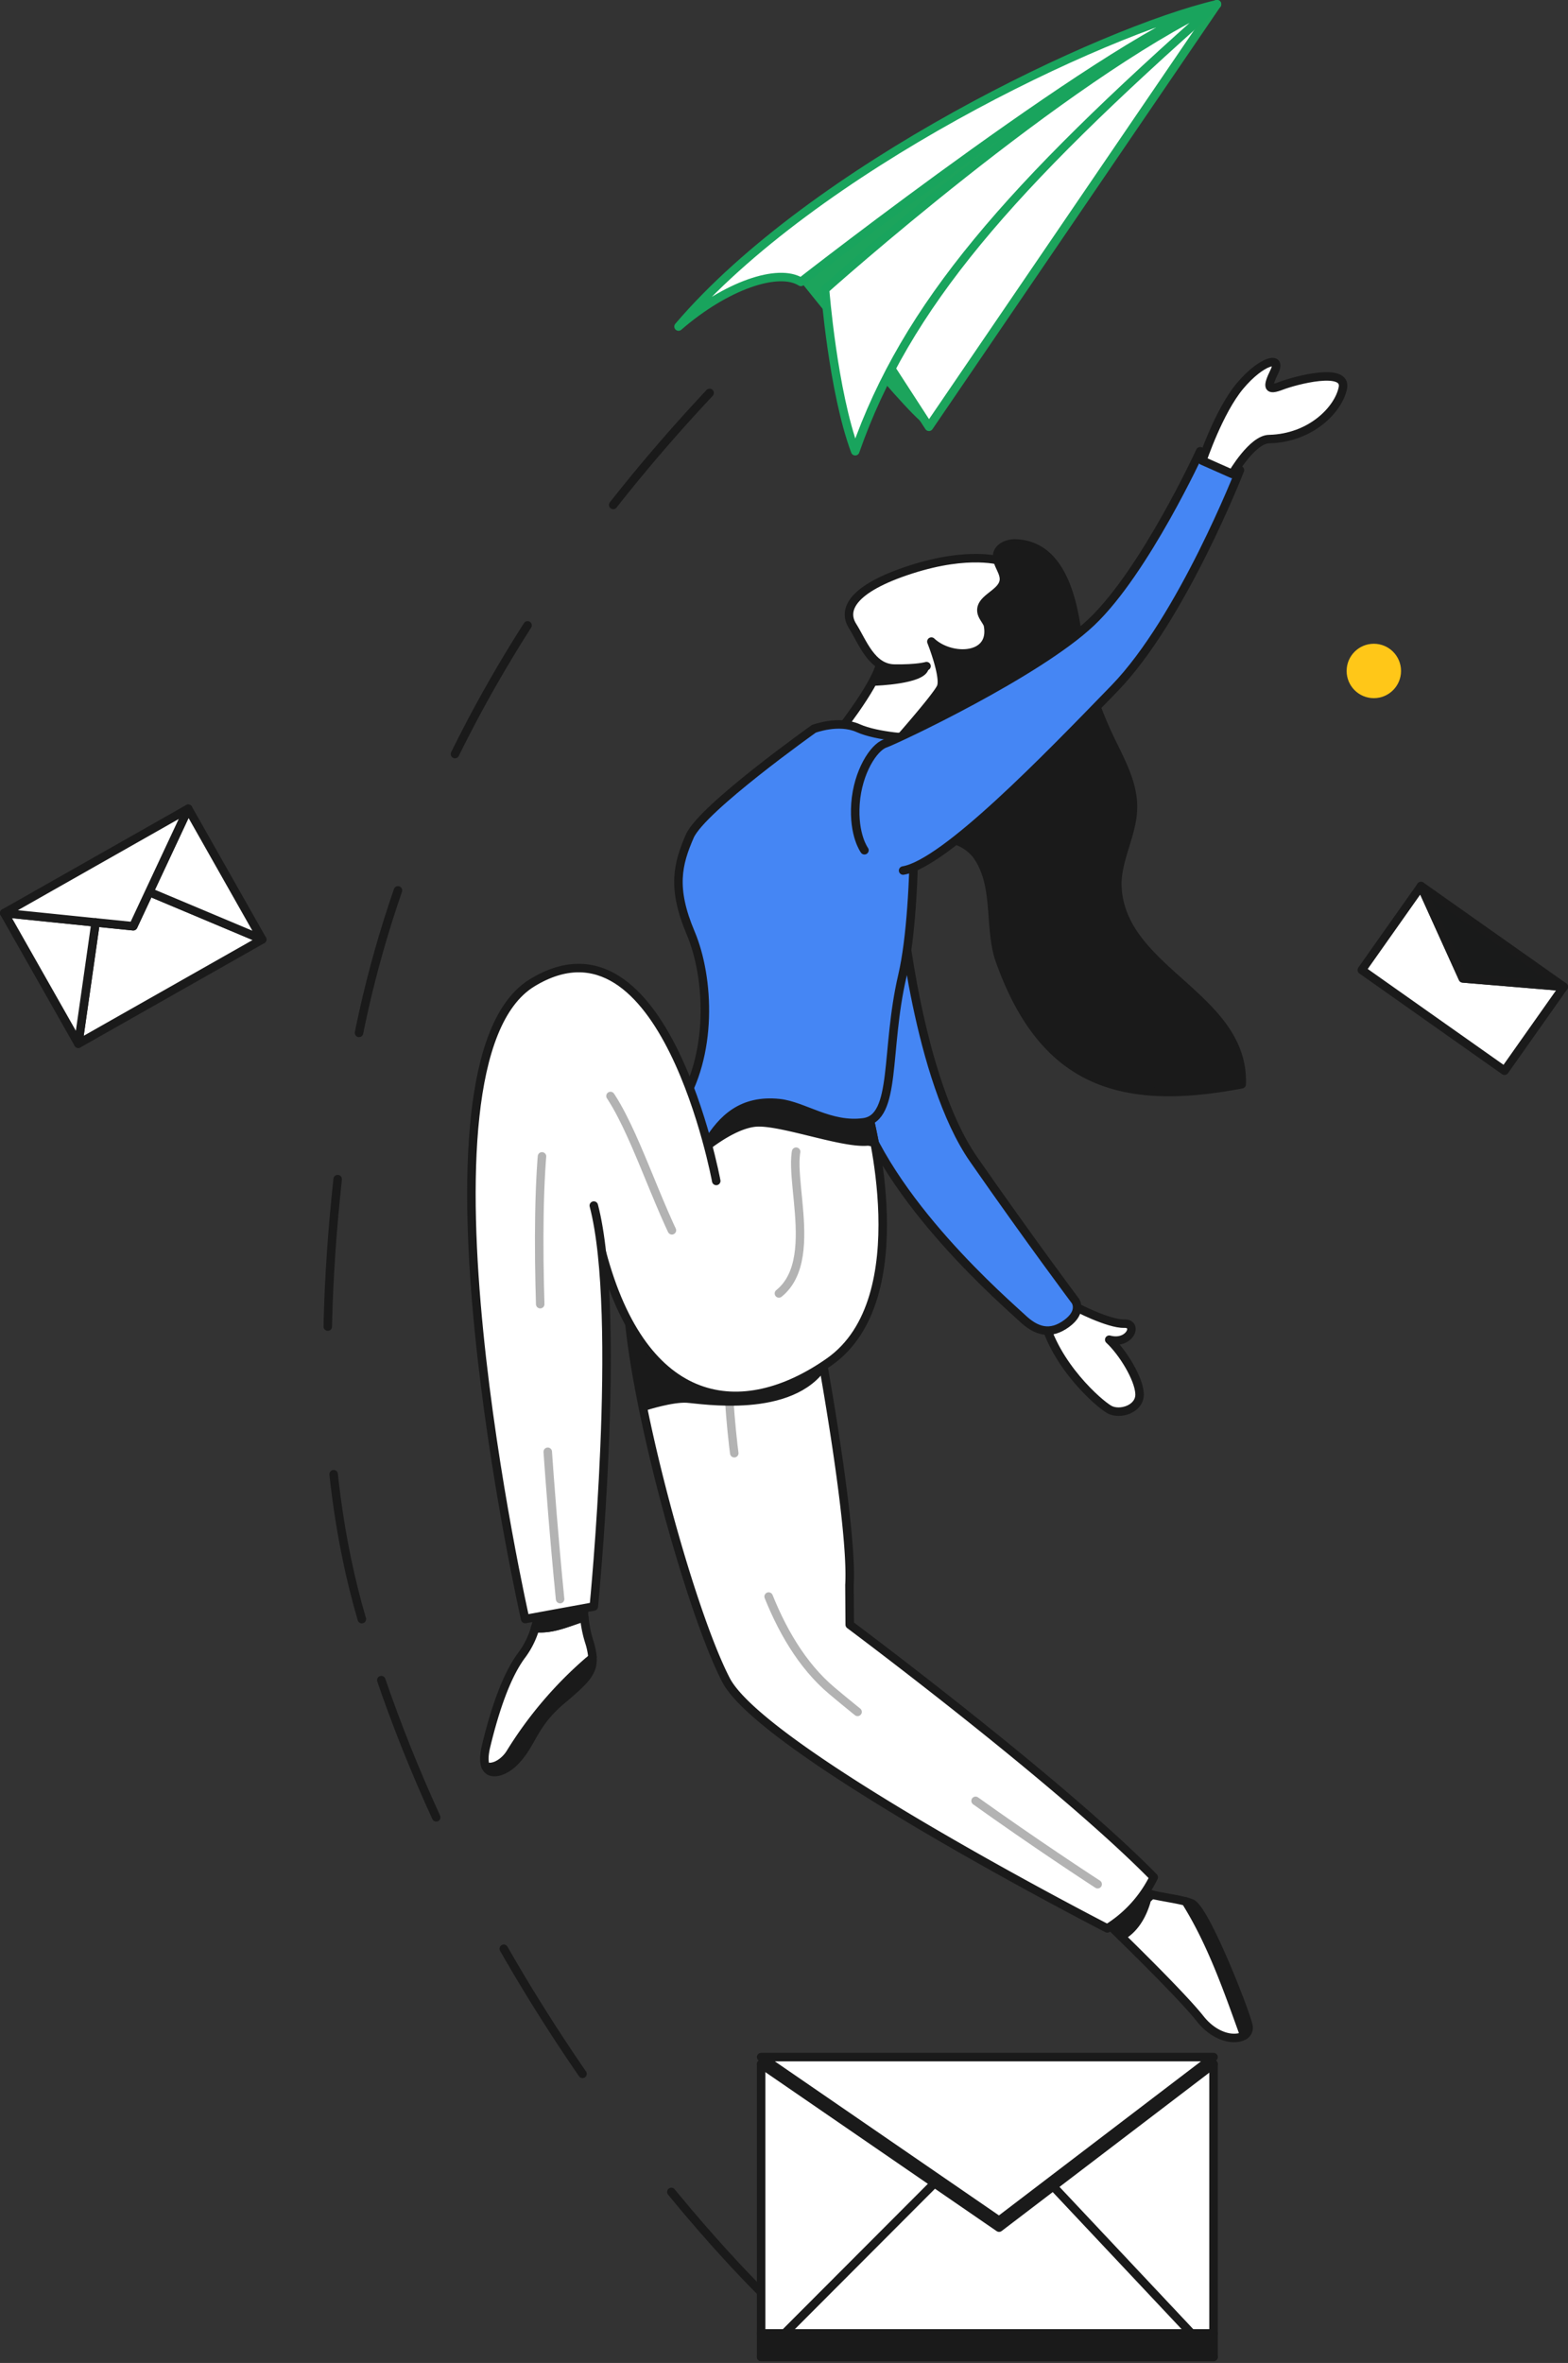 <svg xmlns="http://www.w3.org/2000/svg" width="369.142" height="556.209" viewBox="0 0 369.142 556.209">
  <rect x="0" y="0" width="369.142" height="556.209" fill="#333333" stroke="none"/>
  <g id="Groupe_23" data-name="Groupe 23" transform="translate(-1101.795 1246.37)">
    <g id="Groupe_19" data-name="Groupe 19" transform="translate(1178.893 -1245.37)">
      <path id="Tracé_128" data-name="Tracé 128" d="M1102.048,487.1c-10.874-37.046-9.613-78.963-3.082-124.073C1122.6,199.7,1299.911,108.3,1299.911,108.3" transform="translate(-1093.962 -106.975)" fill="none" stroke="#1a1a1a" stroke-linecap="round" stroke-linejoin="round" stroke-miterlimit="10" stroke-width="2" stroke-dasharray="34.8"/>
      <path id="Tracé_129" data-name="Tracé 129" d="M1791.9,170.148s27.194,34.108,30.148,34.108c.495-5.589,57.214-90.173,65.9-98.556C1853.362,114.1,1791.9,170.148,1791.9,170.148Z" transform="translate(-1680.452 -104.79)" fill="#1ca45c"/>
      <path id="Tracé_130" data-name="Tracé 130" d="M1880.45,199.466l-19.05-29.4L1948.251,100Z" transform="translate(-1738.854 -100)" fill="#fff" stroke="#1ca45c" stroke-linecap="round" stroke-linejoin="round" stroke-miterlimit="10" stroke-width="2"/>
      <path id="Tracé_131" data-name="Tracé 131" d="M1640.307,165.358s76.185-59.45,97.965-65.358c-27.146,6.355-94.851,38.436-126.772,75.865C1622.726,166.125,1635.053,162.021,1640.307,165.358Z" transform="translate(-1528.858 -100)" fill="#fff" stroke="#19a45d" stroke-linecap="round" stroke-linejoin="round" stroke-miterlimit="10" stroke-width="2"/>
      <path id="Tracé_132" data-name="Tracé 132" d="M1827.5,167.115s55.937-50.029,92.265-67.115c-48.815,43.13-73.135,70.835-85.159,105.215C1829.368,191.195,1827.5,167.115,1827.5,167.115Z" transform="translate(-1710.367 -100)" fill="#fff" stroke="#19a45d" stroke-linecap="round" stroke-linejoin="round" stroke-miterlimit="10" stroke-width="2"/>
    </g>
    <path id="Tracé_139" data-name="Tracé 139" d="M2248.732,2879.4c0-.559.655-1.1,1.389-1.661-1.757-.4-3.194-.862-3.689-1.485-1.389-1.724-7.633,7.394-7.633,7.394s1.629,1.565,4.04,3.928C2245.762,2885.967,2247.662,2882.965,2248.732,2879.4Zm24.048,29.126c-.814-3.609-10.172-27.417-13.381-28.743a11.592,11.592,0,0,0-1.373-.447c6.052,9.629,9.9,20.711,13.733,31.394.016.048.016.1.032.16A2.12,2.12,0,0,0,2272.78,2908.53Z" transform="translate(-877.096 -3678.125)" fill="#1a1a1a" stroke="#1a1a1a" stroke-linecap="round" stroke-linejoin="round" stroke-miterlimit="10" stroke-width="2"/>
    <path id="Tracé_140" data-name="Tracé 140" d="M1667.619,2142.6c-2.2-.591-5.4-1.022-7.9-1.6-.734.559-1.389,1.1-1.389,1.661-1.07,3.561-2.97,6.563-5.908,8.176,5.525,5.413,15.138,14.978,18.619,19.385,3.593,4.535,8.287,5.222,10.347,3.912-.016-.048-.016-.1-.032-.16C1677.519,2163.31,1673.671,2152.244,1667.619,2142.6Zm-85.893-129.359s7.553,40.895,6.739,54.851l.064,9.357s49.47,36.887,71.57,59.45a29.446,29.446,0,0,1-10.938,12.04s-80.991-41.6-89.758-58.46c-8.751-16.863-22.978-69.366-23.2-91.179Z" transform="translate(-286.689 -2941.385)" fill="#fff" stroke="#1a1a1a" stroke-linecap="round" stroke-linejoin="round" stroke-miterlimit="10" stroke-width="2"/>
    <path id="Tracé_141" data-name="Tracé 141" d="M1683.2,2018.4s-3.433,67.1,24.527,90.636,66.38,48.017,66.38,48.017" transform="translate(-410.102 -2957.435)" fill="none" stroke="#b3b3b3" stroke-linecap="round" stroke-linejoin="round" stroke-miterlimit="10" stroke-width="2" stroke-dasharray="34.8"/>
    <path id="Tracé_142" data-name="Tracé 142" d="M1540.4,2001.614s6.244-2,9.741-1.772c3.321.208,24.687,3.864,32.256-8.032l-3.912-10.747L1536.1,1970.3C1536.116,1970.316,1539.246,2000.32,1540.4,2001.614Z" transform="translate(-286.605 -2917.015)" fill="#1a1a1a" stroke="#1a1a1a" stroke-linecap="round" stroke-linejoin="round" stroke-miterlimit="10" stroke-width="2"/>
    <path id="Tracé_143" data-name="Tracé 143" d="M2156.566,2018.4c0,.208,8.208,4.359,11.737,4.232s1.389,5.094-3.481,3.785c3.162,2.922,6.978,9.118,7.138,12.727s-4.679,5.094-7.138,3.689c-2.459-1.389-12.807-10.427-15.521-21.765C2154.234,2018.688,2156.566,2018.4,2156.566,2018.4Z" transform="translate(-801.888 -2957.435)" fill="#fff" stroke="#1a1a1a" stroke-linecap="round" stroke-linejoin="round" stroke-miterlimit="10" stroke-width="2"/>
    <path id="Tracé_144" data-name="Tracé 144" d="M1883.291,1433.5s3.768,40.064,16.91,58.955,23.968,33.342,23.968,33.342,1.757,2.523-2.076,5.318-7.122,1.868-10.459-1.309-32.048-27.641-39.234-52.1Z" transform="translate(-569.204 -2465.933)" fill="#4586f4" stroke="#1a1a1a" stroke-linecap="round" stroke-linejoin="round" stroke-miterlimit="10" stroke-width="2"/>
    <path id="Tracé_145" data-name="Tracé 145" d="M1462.266,1732.126c9.852,37.222,33.022,40.224,53.542,25.821,21.222-14.882,9.2-58.236,9.2-58.236l-31.09-7.01-11.05,6.244L1455.4,1714.7" transform="translate(-218.791 -2683.744)" fill="#fff" stroke="#1a1a1a" stroke-linecap="round" stroke-linejoin="round" stroke-miterlimit="10" stroke-width="2"/>
    <path id="Tracé_146" data-name="Tracé 146" d="M1630.233,1699.19s8.208-7.441,14.451-7.553,20.248,5.142,25.932,4.487l1.485.287-1.693-8.383s-31.633-7.553-31.633-7.122-10.076,15.106-10.076,15.553A14.844,14.844,0,0,0,1630.233,1699.19Z" transform="translate(-364.419 -2673.818)" fill="#1a1a1a" stroke="#1a1a1a" stroke-linecap="round" stroke-linejoin="round" stroke-miterlimit="10" stroke-width="2"/>
    <path id="Tracé_147" data-name="Tracé 147" d="M1851.642,941.535c-1.389,5.589-10.842,17.326-10.842,17.326s23.809,5.589,24.463,5.589,20.2-42.939,20.2-42.939l-5.174-4.263s-7.473-2.539-21.429,1.964-16.1,9.517-13.7,13.3c2.379,3.784,4.439,9.932,9.852,10.012s7.553-.575,7.553-.575" transform="translate(-542.65 -2031.517)" fill="#fff" stroke="#1a1a1a" stroke-linecap="round" stroke-linejoin="round" stroke-miterlimit="10" stroke-width="2"/>
    <path id="Tracé_148" data-name="Tracé 148" d="M1901.6,1080.99s11.114-.383,11.609-3.289c-8.447,2.3-10.411,0-10.411,0Z" transform="translate(-593.741 -2166.948)" fill="#1a1a1a" stroke="#1a1a1a" stroke-linecap="round" stroke-linejoin="round" stroke-miterlimit="10" stroke-width="2"/>
    <path id="Tracé_149" data-name="Tracé 149" d="M1915.437,966.769c5.461-3.673,13.749-4.2,18.316,1.118,5.222,6.882,3.034,16.5,5.413,24.4,10.124,29.158,28.248,35.354,57.182,29.813.719-20.982-29.222-26.731-29.286-47.346.128-6.1,3.641-11.737,3.689-17.836.048-5.844-3.05-11.178-5.557-16.463a90.152,90.152,0,0,1-7.361-23.09c-1.118-9.022-3.8-22.435-15.042-22.563-1.661.064-3.529.83-3.944,2.427-.559,2.156,1.8,4.168,1.5,6.355-.431,3.066-5.573,4.12-5.27,7.186.112,1.15,1.038,2.044,1.5,3.114,1.677,8.048-8.623,8.415-13.286,4.024,0,0,3.274,8.24,2.283,10.7s-13.876,16.831-13.876,16.831Z" transform="translate(-602.228 -2013.254)" fill="#1a1a1a" stroke="#1a1a1a" stroke-linecap="round" stroke-linejoin="round" stroke-miterlimit="10" stroke-width="2"/>
    <path id="Tracé_150" data-name="Tracé 150" d="M1611.379,1251.993c8.176-12.312,7.361-30.659,2.874-41.278s-3.066-16.208-.224-22.771,29.222-25.294,29.222-25.294,5.828-2.22,10.427-.16,13.046,2.379,13.046,2.379,1.485,38.34-2.635,55.921c-4.1,17.565-1.23,33.422-9.118,34.491s-14.164-3.928-19.865-4.519c-8.735-.91-13.365,3.593-16.942,9.437S1611.379,1251.993,1611.379,1251.993Z" transform="translate(-349.859 -2237.463)" fill="#4586f4" stroke="#1a1a1a" stroke-linecap="round" stroke-linejoin="round" stroke-miterlimit="10" stroke-width="2"/>
    <path id="Tracé_151" data-name="Tracé 151" d="M1874.141,852.825s-2.635-3.529-2.108-11c.543-7.473,4.311-13.222,6.946-14.116,2.635-.91,35.96-16.591,48.591-28.567s25.613-40.24,25.613-40.24l9.357,4.439s-13.621,34.986-29.557,51.4c-15.92,16.415-39.889,41.214-49.741,42.859" transform="translate(-568.837 -1899.055)" fill="#4586f4" stroke="#1a1a1a" stroke-linecap="round" stroke-linejoin="round" stroke-miterlimit="10" stroke-width="2"/>
    <path id="Tracé_152" data-name="Tracé 152" d="M2383.7,650.71s3.864-11.577,8.862-17.565c5.014-5.988,10.012-7.313,8.128-3.449s-1.565,4.6,1.645,3.369c3.194-1.23,15.521-4.519,14.451.575s-7.553,11.737-17.325,11.992c-3.944,0-8.7,8.208-8.7,8.208Z" transform="translate(-998.858 -1788.646)" fill="#fff" stroke="#1a1a1a" stroke-linecap="round" stroke-linejoin="round" stroke-miterlimit="10" stroke-width="2"/>
    <path id="Tracé_153" data-name="Tracé 153" d="M1351.424,2536.906A93.419,93.419,0,0,0,1333,2558.559c-1.054,1.772-3.481,3.8-5.8,3.194,1.054,2.411,4.471,1.086,6.435-.782,4.647-4.423,4.264-8.75,11.385-14.787,5.557-4.695,7.6-6.595,7.3-10.283A2.617,2.617,0,0,1,1351.424,2536.906Z" transform="translate(-111.063 -3392.299)" fill="#1a1a1a" stroke="#1a1a1a" stroke-linecap="round" stroke-linejoin="round" stroke-miterlimit="10" stroke-width="2"/>
    <path id="Tracé_154" data-name="Tracé 154" d="M1331.341,2509.652A93.42,93.42,0,0,1,1349.769,2488a2.832,2.832,0,0,0,.894-.99,17.366,17.366,0,0,0-.782-3.625,27.646,27.646,0,0,1-1.134-5.685c-3.769,1.118-7.329,2.938-11.577,2.555a19.943,19.943,0,0,1-3.114,6.307c-3.721,4.934-6.451,13.254-8.431,21.461-.559,2.332-.511,3.865-.1,4.823C1327.86,2513.453,1330.271,2511.425,1331.341,2509.652Z" transform="translate(-109.391 -3343.393)" fill="#fff" stroke="#1a1a1a" stroke-linecap="round" stroke-linejoin="round" stroke-miterlimit="10" stroke-width="2"/>
    <path id="Tracé_155" data-name="Tracé 155" d="M1411.577,2455.179a13.127,13.127,0,0,1,.208-4.28l-10.842,1.964a22.6,22.6,0,0,1-.942,4.854C1404.248,2458.134,1407.824,2456.3,1411.577,2455.179Z" transform="translate(-172.238 -3320.872)" fill="#1a1a1a" stroke="#1a1a1a" stroke-linecap="round" stroke-linejoin="round" stroke-miterlimit="10" stroke-width="2"/>
    <circle id="Ellipse_20" data-name="Ellipse 20" cx="6.403" cy="6.403" r="6.403" transform="translate(1418.822 -1094.837)" fill="#ffc718"/>
    <g id="Groupe_20" data-name="Groupe 20" transform="translate(1422.399 -1037.799)">
      <path id="Tracé_156" data-name="Tracé 156" d="M2666.438,1423.613l-13.94,19.753-33.6-23.713,13.94-19.753,9.837,21.733Z" transform="translate(-2618.9 -1399.9)" fill="#fff" stroke="#1a1a1a" stroke-linecap="round" stroke-linejoin="round" stroke-miterlimit="10" stroke-width="2"/>
      <path id="Tracé_157" data-name="Tracé 157" d="M2739.8,1423.613l-23.761-1.98L2706.2,1399.9Z" transform="translate(-2692.26 -1399.9)" fill="#191a1a" stroke="#1a1a1a" stroke-linecap="round" stroke-linejoin="round" stroke-miterlimit="10" stroke-width="2"/>
    </g>
    <g id="Groupe_21" data-name="Groupe 21" transform="translate(1102.795 -1056.002)">
      <path id="Tracé_158" data-name="Tracé 158" d="M769.89,1419.778l-43.29,24.543,4.072-28.551,8.862.894,3.769-8.064h0Z" transform="translate(-709.163 -1389.007)" fill="#fff" stroke="#1a1a1a" stroke-linecap="round" stroke-linejoin="round" stroke-miterlimit="10" stroke-width="2"/>
      <path id="Tracé_159" data-name="Tracé 159" d="M857.787,1316.671,831.2,1305.493l9.166-19.593Z" transform="translate(-797.06 -1285.9)" fill="#fff" stroke="#1a1a1a" stroke-linecap="round" stroke-linejoin="round" stroke-miterlimit="10" stroke-width="2"/>
      <path id="Tracé_160" data-name="Tracé 160" d="M638.909,1441.9l-4.072,28.551L617.4,1439.7Z" transform="translate(-617.4 -1415.141)" fill="#fff" stroke="#1a1a1a" stroke-linecap="round" stroke-linejoin="round" stroke-miterlimit="10" stroke-width="2"/>
      <path id="Tracé_161" data-name="Tracé 161" d="M660.706,1285.9l-9.166,19.593h0l-3.769,8.064-8.862-.894-21.509-2.2Z" transform="translate(-617.4 -1285.9)" fill="#fff" stroke="#1a1a1a" stroke-linecap="round" stroke-linejoin="round" stroke-miterlimit="10" stroke-width="2"/>
      <line id="Ligne_5" data-name="Ligne 5" y1="0.016" transform="translate(21.509 26.747)" fill="none" stroke="#1a1a1a" stroke-linecap="round" stroke-linejoin="round" stroke-miterlimit="10" stroke-width="2"/>
    </g>
    <path id="Tracé_162" data-name="Tracé 162" d="M1240.841,2641.009s-67.769-63.57-96.241-160.609" transform="translate(42.379 -3345.662)" fill="none" stroke="#1a1a1a" stroke-linecap="round" stroke-linejoin="round" stroke-miterlimit="10" stroke-width="2" stroke-dasharray="34.8"/>
    <g id="Groupe_22" data-name="Groupe 22" transform="translate(1280.984 -762.154)">
      <rect id="Rectangle_18" data-name="Rectangle 18" width="106.508" height="63.41" transform="translate(0 1.645)" fill="#fff" stroke="#1a1a1a" stroke-linecap="round" stroke-linejoin="round" stroke-miterlimit="10" stroke-width="2"/>
      <rect id="Rectangle_19" data-name="Rectangle 19" width="106.508" height="5.525" transform="translate(0 65.055)" fill="#1a1a1a" stroke="#1a1a1a" stroke-linecap="round" stroke-linejoin="round" stroke-miterlimit="10" stroke-width="2"/>
      <path id="Tracé_163" data-name="Tracé 163" d="M1789.317,3174.9l-56.017-38.5h106.508Z" transform="translate(-1733.3 -3134.755)" fill="#1a1a1a" stroke="#1a1a1a" stroke-linecap="round" stroke-linejoin="round" stroke-miterlimit="10" stroke-width="2"/>
      <path id="Tracé_164" data-name="Tracé 164" d="M1789.317,3164.6l-56.017-38.5h106.508Z" transform="translate(-1733.3 -3126.1)" fill="#fff" stroke="#1a1a1a" stroke-linecap="round" stroke-linejoin="round" stroke-miterlimit="10" stroke-width="2"/>
      <line id="Ligne_6" data-name="Ligne 6" y1="40.895" x2="40.815" transform="translate(0 29.685)" fill="#fff" stroke="#1a1a1a" stroke-linecap="round" stroke-linejoin="round" stroke-miterlimit="10" stroke-width="2"/>
      <line id="Ligne_7" data-name="Ligne 7" x2="37.749" y2="40.144" transform="translate(68.759 30.435)" fill="#fff" stroke="#1a1a1a" stroke-linecap="round" stroke-linejoin="round" stroke-miterlimit="10" stroke-width="2"/>
    </g>
    <path id="Tracé_166" data-name="Tracé 166" d="M1363.785,1570.9s-12.152-65.693-43.338-46.643-1.645,149.766-1.645,149.766l16.16-2.954s6.755-68.536,0-94.372" transform="translate(-93.371 -2539.289)" fill="#fff" stroke="#1a1a1a" stroke-linecap="round" stroke-linejoin="round" stroke-miterlimit="10" stroke-width="2"/>
    <path id="Tracé_167" data-name="Tracé 167" d="M1411.015,1793.024s-12.823-124.7,2.938-125.031,22,58.715,41.374,55.953c19.37-2.746,9.278-27.7,11.353-36.807" transform="translate(-177.361 -2662.98)" fill="none" stroke="#b3b3b3" stroke-linecap="round" stroke-linejoin="round" stroke-miterlimit="10" stroke-width="2" stroke-dasharray="34.8"/>
  </g>
</svg>
